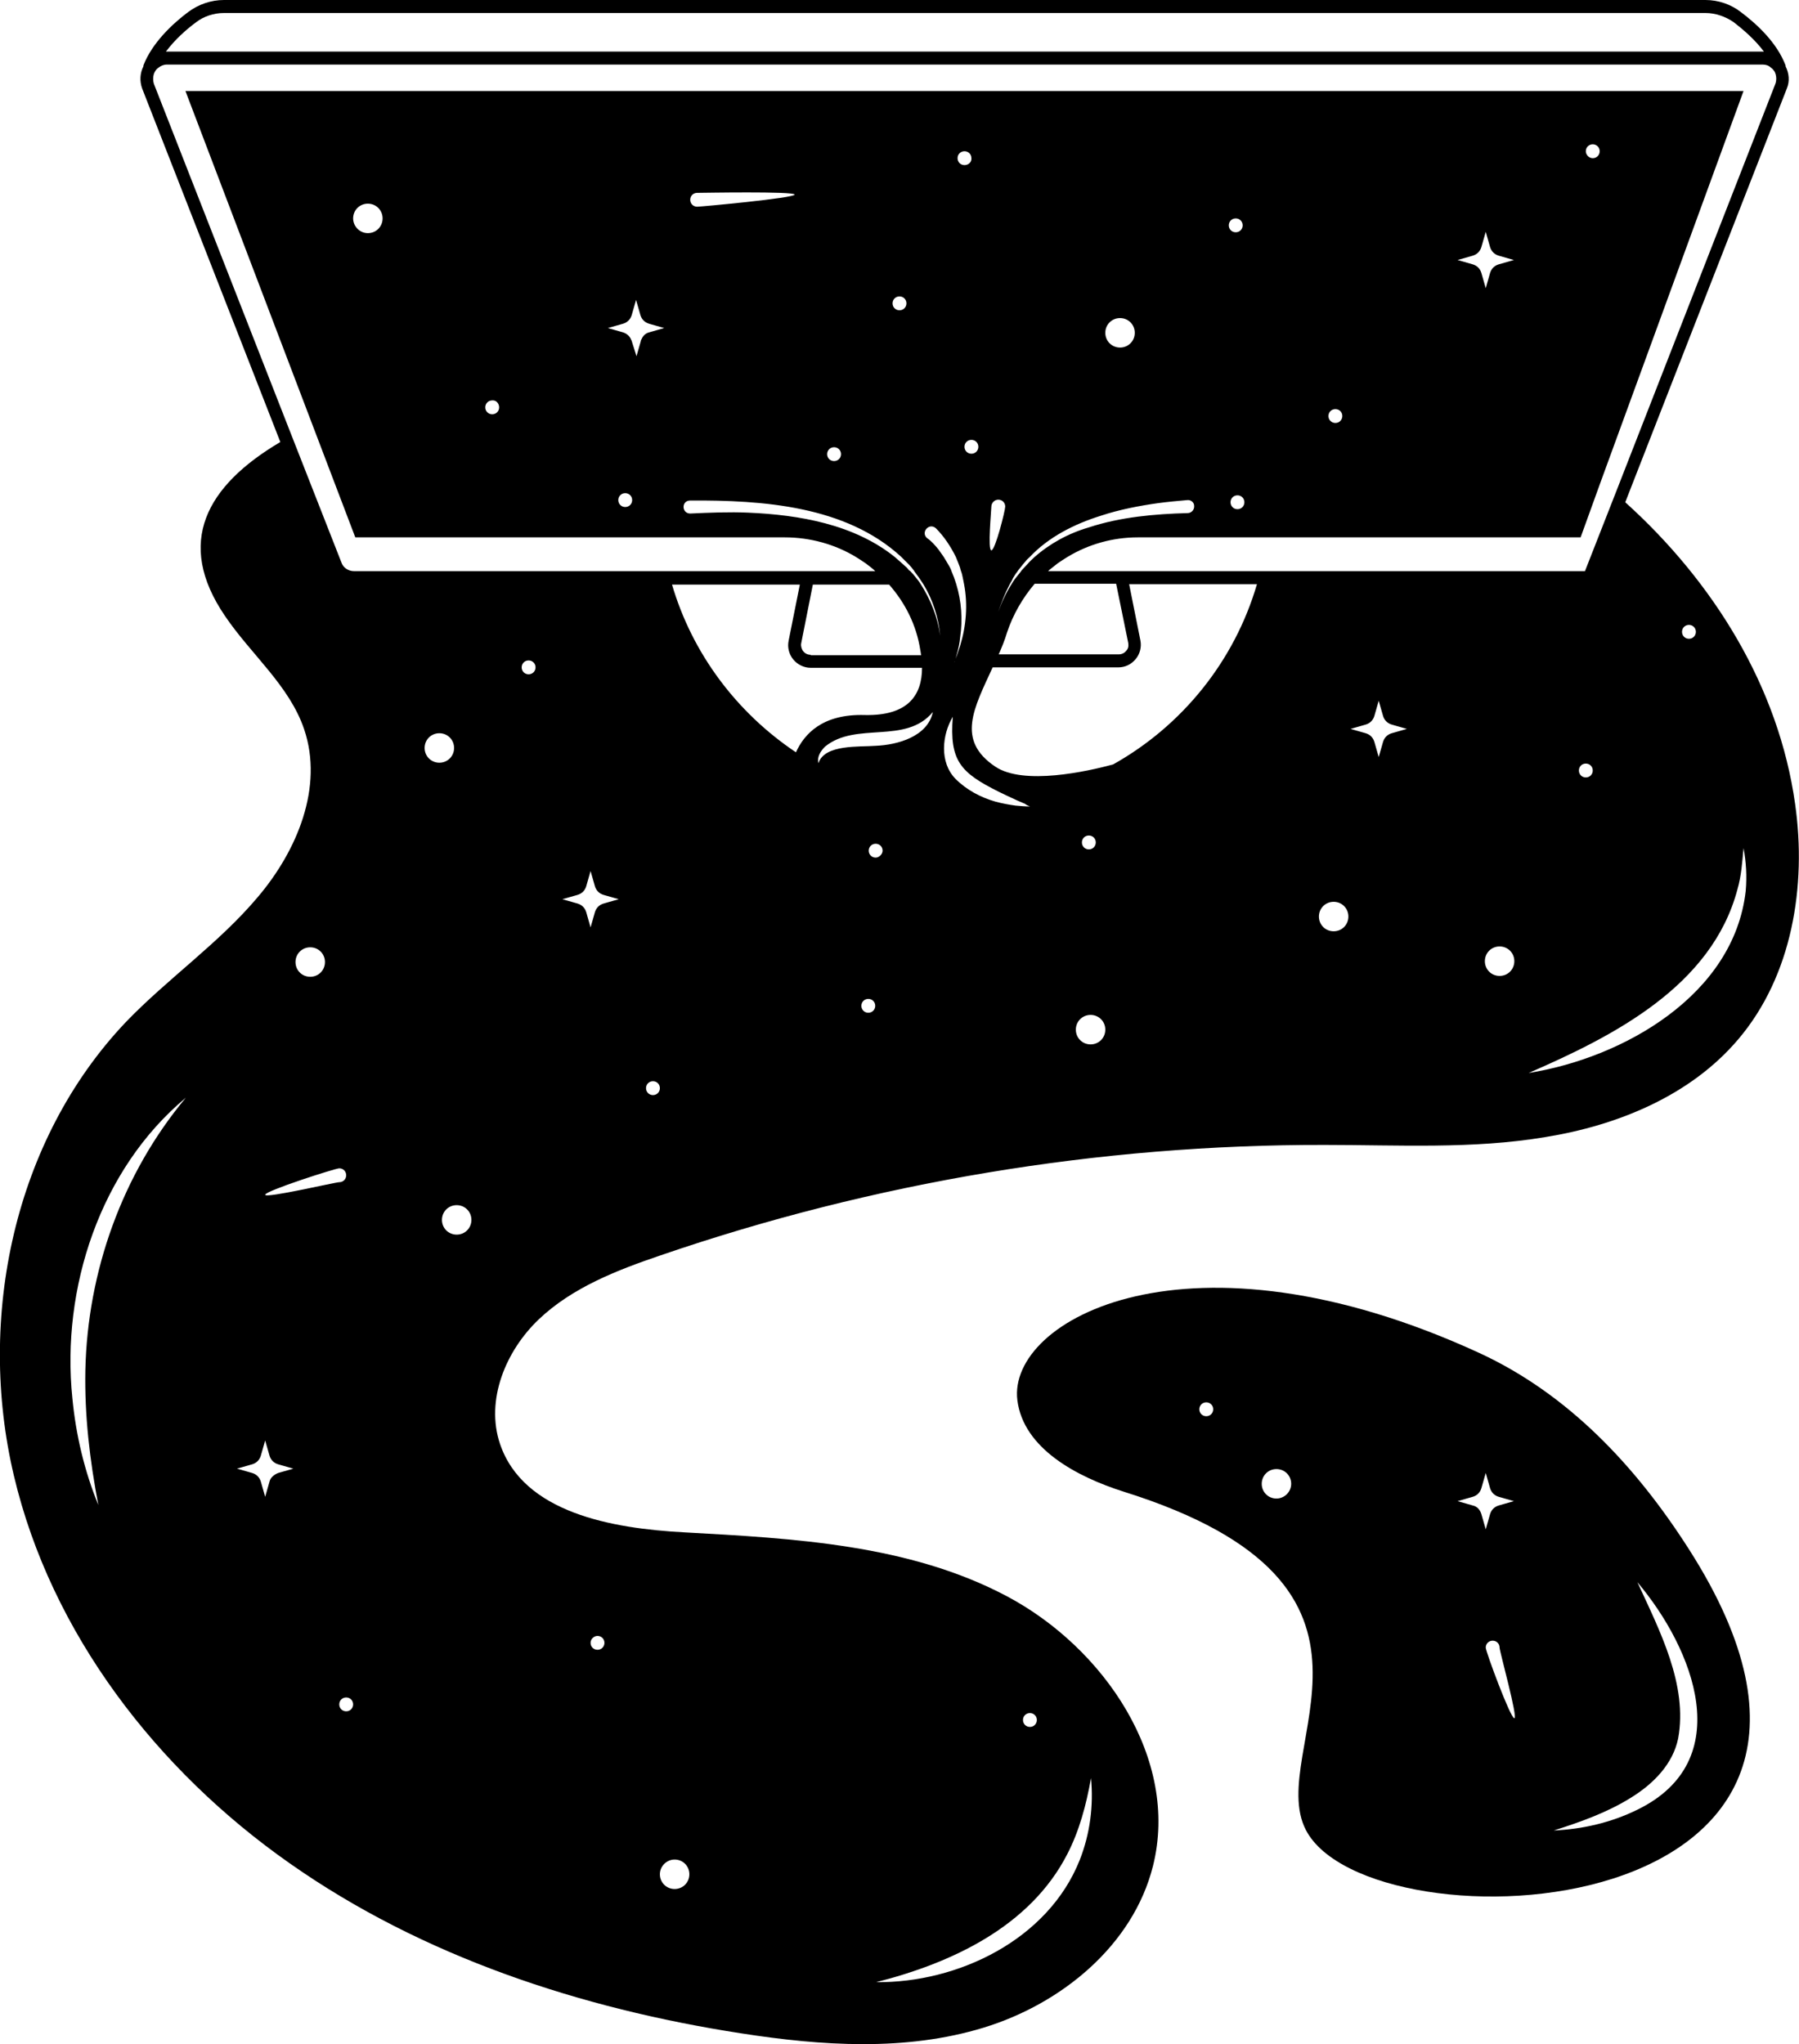 <?xml version="1.0" encoding="utf-8"?>
<!-- Generator: Adobe Illustrator 28.1.0, SVG Export Plug-In . SVG Version: 6.00 Build 0)  -->
<svg version="1.1" id="Layer_1" xmlns="http://www.w3.org/2000/svg" xmlns:xlink="http://www.w3.org/1999/xlink" x="0px" y="0px"
	 viewBox="0 0 415.2 471.7" style="enable-background:new 0 0 415.2 471.7;" xml:space="preserve">
<g>
	<path d="M389.8,357.5c-12.2-19.1-27.8-35.8-48.4-45.3c-67-30.8-108.9-7.7-106.6,10.9c1.4,11.2,13.8,17.7,24.5,21.1
		c69.9,21.9,32.4,59.5,42.1,78.1C316.1,450.6,446.1,445.5,389.8,357.5z M278.4,326.8c-0.9,0-1.6-0.7-1.6-1.6s0.7-1.6,1.6-1.6
		s1.6,0.7,1.6,1.6S279.3,326.8,278.4,326.8z M294.6,345.8c-1.9,0-3.4-1.5-3.4-3.4s1.5-3.4,3.4-3.4c1.9,0,3.4,1.5,3.4,3.4
		S296.4,345.8,294.6,345.8z M339.9,347.4l-3.5-1l3.5-1c1-0.3,1.7-1,2-2l1-3.5l1,3.5c0.3,1,1,1.7,2,2l3.5,1l-3.5,1c-1,0.3-1.7,1-2,2
		l-1,3.5l-1-3.5C341.6,348.4,340.9,347.6,339.9,347.4z M349.5,396.5c-0.9,0-6.6-15.4-6.6-16.3s0.7-1.6,1.6-1.6s1.6,0.7,1.6,1.6
		S350.4,396.5,349.5,396.5z M377.9,417.6c-6.1,3-12.7,4.5-19.3,4.8c6.3-2,12.4-4.2,17.7-7.5c5.4-3.3,9.8-7.9,11-13.7
		c2.3-12.4-4.3-25-9.4-36.1C390.9,380.5,401.1,406.3,377.9,417.6z"/>
	<path d="M171,469.2c18.6,2.9,38,4.2,56-1.3s34.5-19,39.1-37.3c6.2-24.7-11.3-50.4-33.8-62.3c-22.5-11.9-49-13.3-74.4-14.7
		c-16.7-0.9-37.1-4.5-42.5-20.4c-3.4-10.1,1.3-21.5,9-28.8c7.7-7.3,18-11.3,28-14.7c49.2-16.9,101.3-25.6,153.3-25.5
		c17,0,34.2,1,50.9-1.8c16.8-2.7,33.6-9.6,44.6-22.6c12.4-14.6,15.8-35.3,13.1-54.3c-3.8-27-18.8-51.2-39.2-69.6l37.3-95.5
		c0.7-1.7,0.5-3.5-0.3-5.1c0-0.1,0-0.1,0-0.2c-2-5.3-6.7-9.6-10.3-12.3C399.5,1,396.6,0,393.6,0H51.7c-3,0-5.9,1-8.3,2.8
		c-3.6,2.7-8.3,7.1-10.3,12.3c0,0.1,0,0.1,0,0.2c-0.8,1.6-0.9,3.4-0.3,5.1L64.7,102c-17.1,10.1-24.3,23.2-12.8,40.1
		c6,8.9,14.9,16.1,18.3,26.2c4.5,13.3-1.6,28-10.7,38.7c-9,10.7-20.8,18.8-30.5,28.9C3.2,263.1-5.4,304.1,3.2,340.5s33,68,63.7,89.5
		C97.5,451.5,134.1,463.5,171,469.2z M237.7,395.3c0.9,0,1.6,0.7,1.6,1.6s-0.7,1.6-1.6,1.6c-0.9,0-1.6-0.7-1.6-1.6
		S236.8,395.3,237.7,395.3z M246.3,427.9c2.8-5.4,4.4-11.4,5.5-17.6c0.6,6.3-0.2,12.8-2.6,18.9c-7.3,18.4-28.1,28.4-47,28.2
		C219.6,453,237.7,444.6,246.3,427.9z M155.7,429.1c1.9,0,3.4,1.5,3.4,3.4s-1.5,3.4-3.4,3.4c-1.9,0-3.4-1.5-3.4-3.4
		S153.9,429.1,155.7,429.1z M137.9,377.5c0.9,0,1.6,0.7,1.6,1.6c0,0.9-0.7,1.6-1.6,1.6c-0.9,0-1.6-0.7-1.6-1.6
		C136.3,378.2,137.1,377.5,137.9,377.5z M19.7,316.2c-0.2,10.4,1,20.7,3,31.1c-3.2-7.8-5.2-16.2-6-24.7
		c-2.6-25.3,6.4-52.8,26.2-69.3C28.2,270.9,20.2,293.4,19.7,316.2z M79.9,394.9c-0.9,0-1.6-0.7-1.6-1.6s0.7-1.6,1.6-1.6
		c0.9,0,1.6,0.7,1.6,1.6S80.8,394.9,79.9,394.9z M51.7,3h341.9c2.3,0,4.6,0.8,6.5,2.1c2.2,1.7,4.9,4,7,6.8c-0.1,0-0.2,0-0.2,0H38.5
		c-0.1,0-0.2,0-0.2,0c2.1-2.8,4.7-5.1,7-6.8C47,3.8,49.3,3,51.7,3z M35.5,17.1c0.1-0.3,0.2-0.5,0.4-0.8c0.2-0.3,0.4-0.5,0.7-0.7
		c0.5-0.4,1.2-0.7,1.9-0.7h368.3c0.7,0,1.4,0.2,1.9,0.7c0.3,0.2,0.5,0.4,0.7,0.7c0.2,0.2,0.3,0.5,0.4,0.8c0.2,0.7,0.2,1.4,0,2.1
		l-36.9,94.5l-7.1,18.1h-71.7h-1.5H291h-30.9h-1.5h-1.5h-15.2c0.1-0.1,0.2-0.2,0.3-0.3c0.6-0.5,1.3-1,1.9-1.5c0.7-0.5,1.5-1,2.3-1.5
		c4.8-2.9,10.4-4.5,16.2-4.5h29.8h1.5h1.5h69.4l4.7-13l32.9-90H42.8l29.3,77l9.9,26h67.7h1.5h1.5h28.4c5.9,0,11.6,1.6,16.4,4.5
		c0.8,0.5,1.6,1,2.3,1.5c0.7,0.5,1.3,1,1.9,1.5c0.1,0.1,0.2,0.2,0.3,0.3h-13.9h-1.5h-1.5h-30.9h-1.5h-1.5H81.7c-1.3,0-2.5-0.8-2.9-2
		l-11.5-29.3L35.5,19.3C35.3,18.6,35.3,17.8,35.5,17.1z M237.7,186.1c-1.1,0-2.2-0.1-3.3-0.2c-1.5-0.2-3.1-0.5-4.6-0.9
		c-3.5-1-6.7-2.7-9.3-5.3c-3.7-3.8-3.1-10.1-0.6-14.3c-0.8,10.2,1.8,12.9,10.6,17.3c1.2,0.6,2.3,1.1,3.6,1.7
		c0.8,0.4,1.6,0.7,2.5,1.1C236.8,185.7,237.2,185.9,237.7,186.1z M251.3,192.8c0.9,0,1.6,0.7,1.6,1.6s-0.7,1.6-1.6,1.6
		s-1.6-0.7-1.6-1.6S250.4,192.8,251.3,192.8z M209.8,131.6c-0.2-0.2-0.3-0.4-0.5-0.6c-0.3-0.3-0.7-0.6-1-0.9c-0.6-0.5-1.1-1-1.7-1.5
		c-9.4-7.6-22.1-9.8-33.9-10.3c-4.3-0.2-9.1,0-13.4,0.2c-2,0-2.1-3,0-3c16.7-0.1,35.9,1.2,48.7,13c0.5,0.5,1,1,1.5,1.5
		c0.1,0.1,0.3,0.3,0.4,0.4c0.3,0.3,0.6,0.7,0.9,1.1c0.1,0.1,0.2,0.2,0.2,0.3c0.4,0.5,0.7,1,1.1,1.5c0.3,0.5,0.7,1,1,1.5
		c2.2,3.6,3.5,7.7,3.9,11.9c-0.6-4.3-2.2-8.3-4.5-11.9c-0.3-0.5-0.7-1-1.1-1.5c-0.4-0.5-0.8-1-1.3-1.5
		C210,131.7,209.9,131.7,209.8,131.6z M115.2,94c0,0.9-0.7,1.6-1.6,1.6c-0.9,0-1.6-0.7-1.6-1.6s0.7-1.6,1.6-1.6
		C114.5,92.3,115.2,93.1,115.2,94z M81.5,50.4c0-1.9,1.5-3.4,3.4-3.4s3.4,1.5,3.4,3.4s-1.5,3.4-3.4,3.4S81.5,52.2,81.5,50.4z
		 M144.3,113.8c0.9,0,1.6,0.7,1.6,1.6s-0.7,1.6-1.6,1.6c-0.9,0-1.6-0.7-1.6-1.6S143.4,113.8,144.3,113.8z M145.8,78.7
		c0-0.1,0-0.1-0.1-0.2c-0.3-0.9-1-1.5-1.9-1.8l-3.5-1l3.5-1c1-0.3,1.7-1,2-2l1-3.5l1,3.5c0.3,1,1,1.7,2,2l3.5,1l-3.5,1
		c-0.8,0.2-1.4,0.8-1.7,1.5c-0.1,0.2-0.2,0.3-0.2,0.5l-1,3.5L145.8,78.7z M336.4,60l3.5-1c1-0.3,1.7-1,2-2l1-3.5l1,3.5
		c0.3,1,1,1.7,2,2l3.5,1l-3.5,1c-1,0.3-1.7,1-2,2l-1,3.5l-1-3.5c-0.3-1-1-1.7-2-2L336.4,60z M366,34.9c0-0.9,0.7-1.6,1.6-1.6
		s1.6,0.7,1.6,1.6s-0.7,1.6-1.6,1.6S366,35.7,366,34.9z M309.8,96c0,0.9-0.7,1.6-1.6,1.6s-1.6-0.7-1.6-1.6s0.7-1.6,1.6-1.6
		S309.8,95.1,309.8,96z M287.2,115.9c0,0.9-0.7,1.6-1.6,1.6c-0.9,0-1.6-0.7-1.6-1.6s0.7-1.6,1.6-1.6
		C286.5,114.3,287.2,115,287.2,115.9z M237.2,130.1c-0.5,0.5-0.9,1-1.4,1.5c-0.1,0.1-0.1,0.2-0.2,0.3c-0.4,0.5-0.8,1-1.2,1.5
		c-0.4,0.5-0.7,1-1,1.5c-1.2,1.9-2.2,4-3,6.3c0.7-2.1,1.5-4.2,2.6-6.3c0.3-0.5,0.6-1,0.8-1.5c0.3-0.5,0.6-1,1-1.5
		c0.1-0.1,0.1-0.2,0.2-0.3c0.4-0.5,0.8-1,1.2-1.5c0.2-0.2,0.4-0.5,0.6-0.7c0.2-0.3,0.5-0.5,0.8-0.8c4.4-4.7,10.4-7.7,16.5-9.6
		c4.2-1.4,8.9-2.3,13.2-2.9c2.2-0.3,4.5-0.5,6.7-0.7c0.8-0.1,1.6,0.5,1.6,1.3c0.1,0.9-0.6,1.7-1.5,1.7c-7.6,0.2-15.5,0.9-22.8,3.3
		c-4.8,1.4-9.1,3.8-12.6,6.9C238.2,129.1,237.7,129.5,237.2,130.1z M256.9,176.4c-5.9,1.6-20.7,4.9-27.2,0.5
		c-9.1-6.1-4.9-13.5-0.6-22.9h29c1.6,0,3-0.7,4-1.9c1-1.2,1.4-2.8,1.1-4.3l-2.6-13h29.5C284.9,152.6,272.8,167.5,256.9,176.4z
		 M202.1,172.1c-3.7,0.3-11.8-0.4-13.2,4c-0.4-1.4,0.5-2.8,1.5-3.8c7.2-5.9,18.6-0.4,24.9-8C214.1,170,207.1,171.9,202.1,172.1z
		 M199.6,165c-9.8-0.3-14,4.4-15.9,8.6c-13.6-9.1-23.9-22.7-28.6-38.7h29.5l-2.6,13c-0.3,1.5,0.1,3.1,1.1,4.3c1,1.2,2.5,1.9,4,1.9
		h25.7C212.8,160.5,209.5,165.2,199.6,165z M220.7,134.8c-0.2-0.5-0.3-1-0.5-1.5c-0.2-0.5-0.4-1-0.6-1.5c0-0.1-0.1-0.2-0.1-0.3
		c-0.2-0.5-0.5-1-0.8-1.5c-0.3-0.5-0.6-1-0.9-1.5c-0.4-0.6-0.8-1.1-1.2-1.7c-0.8-1-1.7-2-2.6-2.6c-1.6-1.3,0.4-3.7,2-2.3
		c1.9,1.9,3.4,4.2,4.6,6.6c0.2,0.5,0.4,1,0.6,1.5c0.2,0.5,0.4,1,0.5,1.5c0,0.1,0.1,0.2,0.1,0.3c0.2,0.5,0.3,1,0.4,1.5
		c0.1,0.5,0.2,1,0.3,1.5c0.9,4.7,0.5,9.6-0.9,14.2c-0.2,0.7-0.5,1.4-0.7,2.1c-0.2,0.5-0.4,1-0.5,1.5c0,0.1-0.1,0.1-0.1,0.2
		c0-0.1,0-0.1,0.1-0.2c0.1-0.5,0.3-1,0.4-1.5c0.4-1.4,0.7-2.8,0.8-4.1C222.2,143,221.9,138.7,220.7,134.8z M194.1,104.8
		c0,0.9-0.7,1.6-1.6,1.6s-1.6-0.7-1.6-1.6c0-0.9,0.7-1.6,1.6-1.6S194.1,103.9,194.1,104.8z M209.2,70c0,0.9-0.7,1.6-1.6,1.6
		c-0.9,0-1.6-0.7-1.6-1.6s0.7-1.6,1.6-1.6C208.5,68.4,209.2,69.1,209.2,70z M222.6,103.1c0-0.9,0.7-1.6,1.6-1.6s1.6,0.7,1.6,1.6
		s-0.7,1.6-1.6,1.6S222.6,104,222.6,103.1z M228.8,127c-0.9,0,0-9.3,0-10.1s0.7-1.6,1.6-1.6s1.6,0.7,1.6,1.6S229.7,127,228.8,127z
		 M260.4,148.4c0.1,0.7,0,1.3-0.5,1.8c-0.4,0.5-1,0.8-1.7,0.8h-27.7c0.7-1.6,1.4-3.3,1.9-5c1.4-4.2,3.6-8,6.4-11.3h18.8L260.4,148.4
		z M187.1,151.1c-0.7,0-1.3-0.3-1.7-0.8c-0.4-0.5-0.6-1.2-0.5-1.8l2.7-13.6h17.6c3.7,4.2,6.3,9.3,7.2,15.1c0.1,0.4,0.1,0.8,0.2,1.2
		H187.1z M255.1,76.8c0-1.9,1.5-3.4,3.4-3.4s3.4,1.5,3.4,3.4s-1.5,3.4-3.4,3.4S255.1,78.7,255.1,76.8z M285.2,53.6
		c-0.9,0-1.6-0.7-1.6-1.6c0-0.9,0.7-1.6,1.6-1.6s1.6,0.7,1.6,1.6C286.8,52.9,286.1,53.6,285.2,53.6z M222.6,38.1
		c-0.9,0-1.6-0.7-1.6-1.6c0-0.9,0.7-1.6,1.6-1.6c0.9,0,1.6,0.7,1.6,1.6C224.3,37.4,223.5,38.1,222.6,38.1z M160.9,47.7
		c-0.9,0-1.6-0.7-1.6-1.6s0.7-1.6,1.6-1.6s22.5-0.4,22.5,0.4S161.8,47.7,160.9,47.7z M366,176.2c0.9,0,1.6,0.7,1.6,1.6
		s-0.7,1.6-1.6,1.6s-1.6-0.7-1.6-1.6S365.1,176.2,366,176.2z M98,172.6c0-1.9,1.5-3.4,3.4-3.4c1.9,0,3.4,1.5,3.4,3.4
		s-1.5,3.4-3.4,3.4C99.5,176,98,174.5,98,172.6z M105.4,284.9c-1.9,0-3.4-1.5-3.4-3.4s1.5-3.4,3.4-3.4c1.9,0,3.4,1.5,3.4,3.4
		S107.3,284.9,105.4,284.9z M122,155.6c-0.9,0-1.6-0.7-1.6-1.6s0.7-1.6,1.6-1.6s1.6,0.7,1.6,1.6S122.9,155.6,122,155.6z
		 M139.3,208.5c-1,0.3-1.7,1-2,2l-1,3.5l-1-3.5c-0.3-1-1-1.7-2-2l-3.5-1l3.5-1c1-0.3,1.7-1,2-2l1-3.5l1,3.5c0.3,1,1,1.7,2,2l3.5,1
		L139.3,208.5z M150.7,252.7c-0.9,0-1.6-0.7-1.6-1.6c0-0.9,0.7-1.6,1.6-1.6s1.6,0.7,1.6,1.6C152.3,252,151.6,252.7,150.7,252.7z
		 M200.4,233.7c-0.9,0-1.6-0.7-1.6-1.6s0.7-1.6,1.6-1.6s1.6,0.7,1.6,1.6S201.3,233.7,200.4,233.7z M202.1,197.9
		c-0.9,0-1.6-0.7-1.6-1.6c0-0.9,0.7-1.6,1.6-1.6c0.9,0,1.6,0.7,1.6,1.6C203.7,197.1,202.9,197.9,202.1,197.9z M251.7,241
		c-1.9,0-3.4-1.5-3.4-3.4c0-1.9,1.5-3.4,3.4-3.4s3.4,1.5,3.4,3.4C255.1,239.5,253.6,241,251.7,241z M307.8,214.9
		c-1.9,0-3.4-1.5-3.4-3.4s1.5-3.4,3.4-3.4c1.9,0,3.4,1.5,3.4,3.4S309.7,214.9,307.8,214.9z M321.2,169.2c-1,0.3-1.7,1-2,2l-1,3.5
		l-1-3.5c-0.3-1-1-1.7-2-2l-3.5-1l3.5-1c1-0.3,1.7-1,2-2l1-3.5l1,3.5c0.3,1,1,1.7,2,2l3.5,1L321.2,169.2z M346.1,225.2
		c-1.9,0-3.4-1.5-3.4-3.4c0-1.9,1.5-3.4,3.4-3.4c1.9,0,3.4,1.5,3.4,3.4C349.5,223.7,348,225.2,346.1,225.2z M389.8,144.2
		c0.9,0,1.6,0.7,1.6,1.6c0,0.9-0.7,1.6-1.6,1.6c-0.9,0-1.6-0.7-1.6-1.6C388.2,144.9,388.9,144.2,389.8,144.2z M401,205.2
		c0.9-3.1,1.1-6.3,1.4-9.5c0.6,3.2,0.8,6.5,0.5,9.9c-2.7,24-28.2,38.5-50.1,42C372.6,239,395.1,227.5,401,205.2z M71.6,218.6
		c1.9,0,3.4,1.5,3.4,3.4s-1.5,3.4-3.4,3.4c-1.9,0-3.4-1.5-3.4-3.4S69.7,218.6,71.6,218.6z M78.3,269.6c0.9,0,1.6,0.7,1.6,1.6
		s-0.7,1.6-1.6,1.6s-17.1,3.8-17.1,2.9C61.2,274.8,77.4,269.6,78.3,269.6z M62.2,341.9l-1,3.5l-1-3.5c-0.3-1-1-1.7-2-2l-3.5-1l3.5-1
		c1-0.3,1.7-1,2-2l1-3.5l1,3.5c0.3,1,1,1.7,2,2l3.5,1l-3.5,1C63.2,340.3,62.4,341,62.2,341.9z"/>
</g>
</svg>
